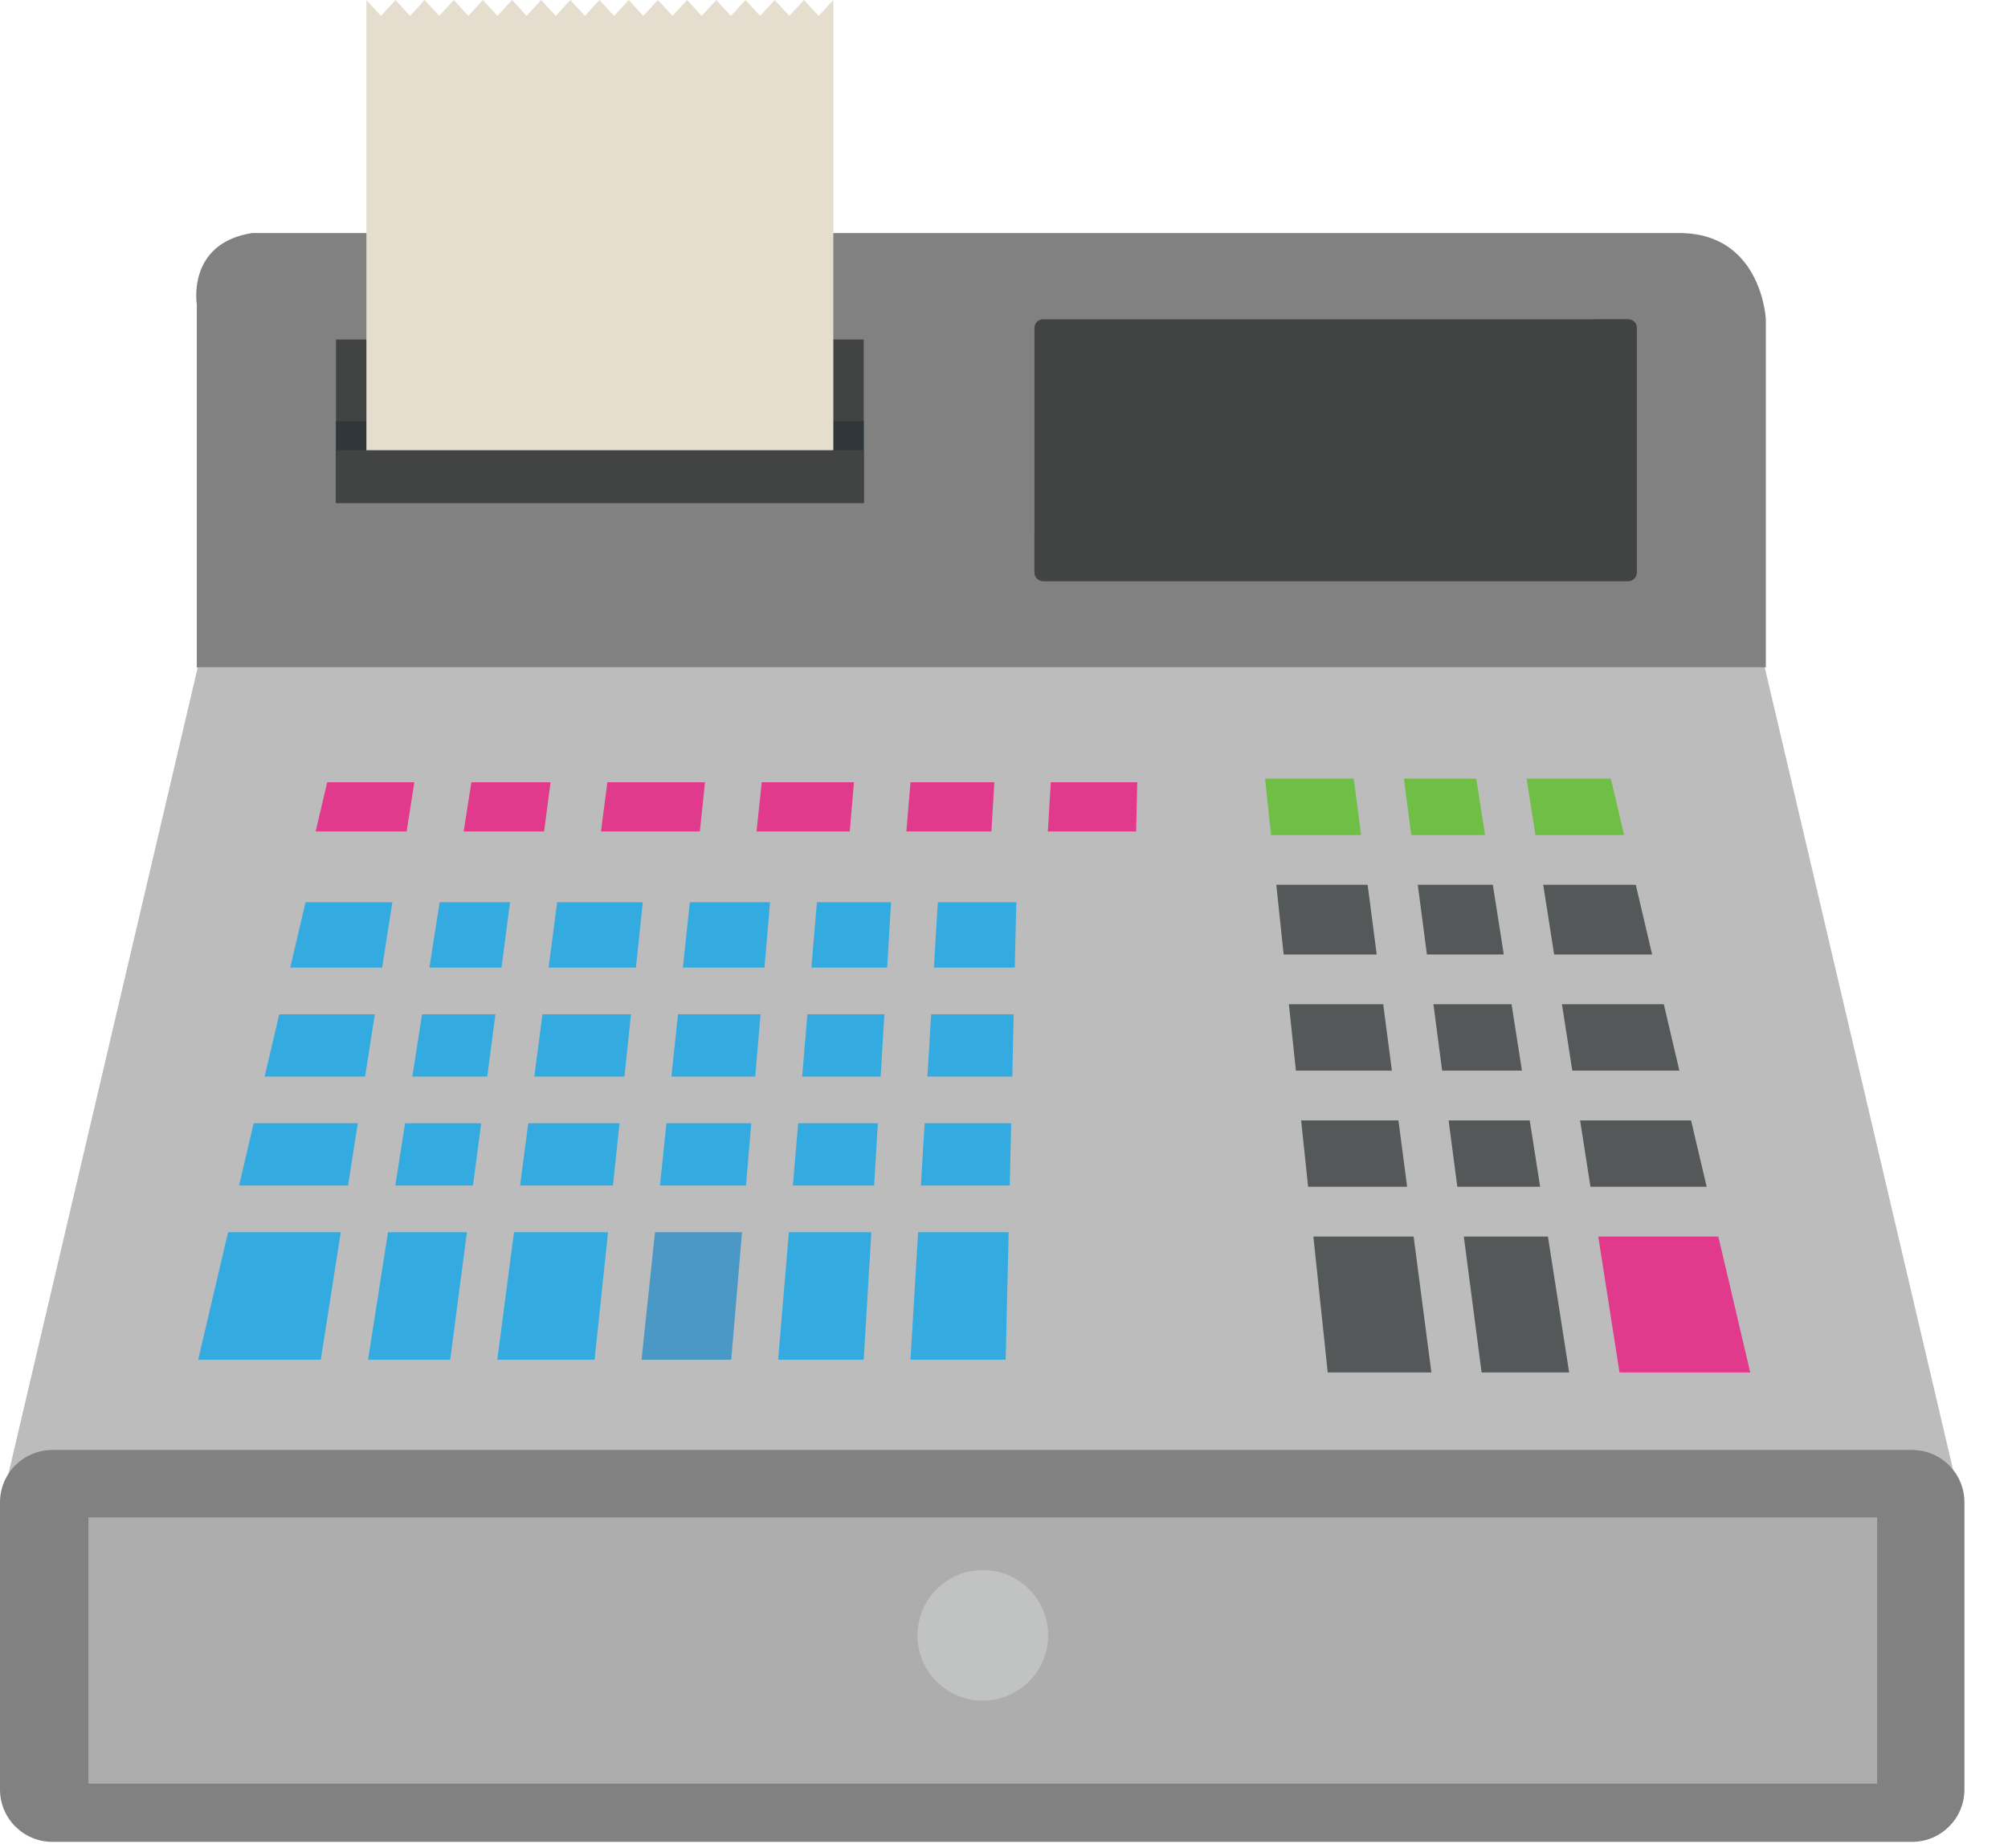 <?xml version="1.0" encoding="UTF-8"?> <svg xmlns="http://www.w3.org/2000/svg" viewBox="0 0 726.47 668.53"><defs><style> .n { fill: #c1c2c2; } .n, .o { mix-blend-mode: multiply; } .n, .o, .p, .q, .r, .s, .t, .u, .v, .w, .x, .y, .z { stroke-width: 0px; } .o { opacity: .5; } .o, .u { fill: #424444; } .aa { isolation: isolate; } .p { fill: #6fbe45; } .q { fill: #4998c5; } .r { fill: #555859; } .s { fill: #2f373b; } .t { fill: #33abe1; } .v { fill: #e1398b; } .w { fill: #aeadae; } .x { fill: #bcbcbc; } .y { fill: #818181; } .z { fill: #e5decf; } </style></defs><g class="aa"><g id="e" data-name="sedící"><g><path class="y" d="m607.58,84.33H91.15c-23.66,3.74-19.95,25.83-19.95,25.83v131.3h567.66v-125.95s-1.45-31.18-31.28-31.18Z"></path><polygon class="x" points="707.78 536.83 638.46 241.46 355 241.46 71.54 241.46 2.21 536.83 707.78 536.83"></polygon><g><path class="u" d="m592.19,207.12c0,1.74-1.42,3.15-3.16,3.15h-211.63c-1.74,0-3.16-1.41-3.16-3.15v-88.45c0-1.75,1.41-3.16,3.16-3.16h211.63c1.74,0,3.16,1.41,3.16,3.16v88.45Z"></path><path class="o" d="m589.04,115.52h-12.1v73.58c0,1.75-1.42,3.16-3.17,3.16h-199.51v14.87c0,1.74,1.41,3.15,3.16,3.15h211.63c1.74,0,3.16-1.41,3.16-3.15v-88.45c0-1.75-1.42-3.16-3.16-3.16Z"></path></g><rect class="u" x="121.56" y="122.85" width="190.92" height="59.12"></rect><rect class="s" x="121.56" y="152.41" width="190.92" height="29.56"></rect><rect class="u" x="121.56" y="162.9" width="190.92" height="19.07"></rect><g><g><polygon class="r" points="546.86 363.36 518.6 363.36 521.74 387.37 550.62 387.37 546.86 363.36"></polygon><polygon class="r" points="558.32 320.14 562.27 345.35 597.72 345.35 591.81 320.14 558.32 320.14"></polygon><polygon class="r" points="601.95 363.36 565.09 363.36 568.84 387.37 607.58 387.37 601.95 363.36"></polygon><polygon class="r" points="466.3 363.36 468.84 387.37 503.57 387.37 500.43 363.36 466.3 363.36"></polygon><polygon class="r" points="505.94 405.38 470.73 405.38 473.26 429.39 509.08 429.39 505.94 405.38"></polygon><polygon class="p" points="510.59 302.13 537.27 302.13 534.09 281.72 507.92 281.72 510.59 302.13"></polygon><polygon class="p" points="555.5 302.13 587.58 302.13 582.78 281.72 552.31 281.72 555.5 302.13"></polygon><polygon class="r" points="540.09 320.14 512.94 320.14 516.24 345.35 544.05 345.35 540.09 320.14"></polygon><polygon class="p" points="457.7 281.72 459.85 302.13 492.43 302.13 489.76 281.72 457.7 281.72"></polygon><polygon class="r" points="464.41 345.35 498.08 345.35 494.79 320.14 461.75 320.14 464.41 345.35"></polygon><polygon class="r" points="524.09 405.38 527.24 429.39 557.2 429.39 553.44 405.38 524.09 405.38"></polygon><polygon class="r" points="611.81 405.38 571.66 405.38 575.41 429.39 617.45 429.39 611.81 405.38"></polygon><polygon class="r" points="560.02 447.4 529.59 447.4 536.02 496.57 567.7 496.57 560.02 447.4"></polygon><polygon class="r" points="511.43 447.4 475.16 447.4 480.35 496.57 517.86 496.57 511.43 447.4"></polygon><polygon class="v" points="578.23 447.4 585.92 496.57 633.22 496.57 621.67 447.4 578.23 447.4"></polygon></g><g><polygon class="t" points="152.71 367 179.23 367 176.28 389.52 149.18 389.52 152.71 367"></polygon><polygon class="t" points="141.95 326.45 138.25 350.11 104.99 350.11 110.54 326.45 141.95 326.45"></polygon><polygon class="t" points="101.03 367 135.61 367 132.08 389.52 95.74 389.52 101.03 367"></polygon><polygon class="t" points="228.28 367 225.92 389.52 193.31 389.52 196.26 367 228.28 367"></polygon><polygon class="t" points="191.11 406.42 224.13 406.42 221.76 428.95 188.16 428.95 191.11 406.42"></polygon><polygon class="v" points="253.2 300.83 217.42 300.83 219.74 283.03 255.07 283.03 253.2 300.83"></polygon><polygon class="v" points="199.18 283.03 196.85 300.83 167.75 300.83 170.54 283.03 199.18 283.03"></polygon><polygon class="t" points="247.07 350.11 249.56 326.45 278.59 326.45 276.58 350.11 247.07 350.11"></polygon><polygon class="t" points="238.75 428.95 241.12 406.42 271.8 406.42 269.9 428.95 238.75 428.95"></polygon><polygon class="t" points="159.06 326.45 184.53 326.45 181.43 350.11 155.35 350.11 159.06 326.45"></polygon><polygon class="t" points="245.28 367 275.15 367 273.24 389.52 242.9 389.52 245.28 367"></polygon><polygon class="t" points="320.96 350.11 293.55 350.11 295.55 326.45 322.37 326.45 320.96 350.11"></polygon><polygon class="t" points="290.2 389.52 292.11 367 319.95 367 318.61 389.52 290.2 389.52"></polygon><polygon class="t" points="230.07 350.11 198.48 350.11 201.57 326.45 232.56 326.45 230.07 350.11"></polygon><polygon class="t" points="174.07 406.42 171.13 428.95 143.02 428.95 146.55 406.42 174.07 406.42"></polygon><polygon class="t" points="91.77 406.42 129.45 406.42 125.92 428.95 86.49 428.95 91.77 406.42"></polygon><polygon class="t" points="140.38 445.84 168.92 445.84 162.88 491.98 133.16 491.98 140.38 445.84"></polygon><polygon class="t" points="185.96 445.84 219.98 445.84 215.12 491.98 179.91 491.98 185.96 445.84"></polygon><polygon class="q" points="236.97 445.84 268.46 445.84 264.55 491.98 232.1 491.98 236.97 445.84"></polygon><polygon class="v" points="307.44 300.83 273.71 300.83 275.58 283.03 308.95 283.03 307.44 300.83"></polygon><polygon class="t" points="332.16 445.84 364.92 445.84 363.85 491.98 329.4 491.98 332.16 445.84"></polygon><polygon class="v" points="379.1 300.83 380.17 283.03 411.44 283.03 411.04 300.83 379.1 300.83"></polygon><polygon class="v" points="147.11 300.83 114.2 300.83 118.38 283.03 149.9 283.03 147.11 300.83"></polygon><polygon class="t" points="123.28 445.84 116.06 491.98 71.7 491.98 82.51 445.84 123.28 445.84"></polygon><polygon class="t" points="337.88 350.11 339.3 326.45 367.69 326.45 367.13 350.11 337.88 350.11"></polygon><polygon class="t" points="281.51 491.98 285.41 445.84 315.24 445.84 312.48 491.98 281.51 491.98"></polygon><polygon class="v" points="358.68 300.83 327.91 300.83 329.41 283.03 359.74 283.03 358.68 300.83"></polygon><polygon class="t" points="288.77 406.42 317.59 406.42 316.25 428.95 286.85 428.95 288.77 406.42"></polygon><polygon class="t" points="334.52 406.42 365.84 406.42 365.31 428.95 333.17 428.95 334.52 406.42"></polygon><polygon class="t" points="335.53 389.52 336.88 367 366.75 367 366.23 389.52 335.53 389.52"></polygon></g></g><path class="y" d="m710.71,647.47c0,10.46-8.48,18.95-18.95,18.95H18.95c-10.47,0-18.95-8.49-18.95-18.95v-103.9c0-10.46,8.48-18.94,18.95-18.94h672.81c10.46,0,18.95,8.48,18.95,18.94v103.9Z"></path><rect class="w" x="32.01" y="549.01" width="647.11" height="96.34"></rect><polygon class="z" points="132.56 16.39 132.56 162.9 301.49 162.9 301.49 16.39 301.49 0 296.17 5.75 290.87 0 285.57 5.75 280.28 0 274.99 5.75 269.71 0 264.42 5.75 259.14 0 253.86 5.75 248.59 0 243.3 5.75 238.03 0 232.74 5.75 227.47 0 222.18 5.75 216.9 0 211.63 5.75 206.34 0 201.06 5.75 195.79 0 190.52 5.75 185.25 0 179.97 5.75 174.7 0 169.43 5.75 164.17 0 158.9 5.75 153.64 0 148.37 5.75 143.08 0 137.82 5.75 132.56 0 132.56 16.39"></polygon><g><path class="n" d="m379.19,591.7c0,13.05-10.58,23.62-23.63,23.62s-23.62-10.58-23.62-23.62,10.57-23.62,23.62-23.62,23.63,10.58,23.63,23.62Z"></path><path class="n" d="m362.51,584.7c0-3.84-3.11-6.95-6.95-6.95s-6.94,3.11-6.94,6.95c0,2.71,1.56,5.02,3.81,6.17l-2.04,14.76h10.35l-2.5-14.52c2.51-1.05,4.27-3.53,4.27-6.41Z"></path></g></g></g></g></svg> 
